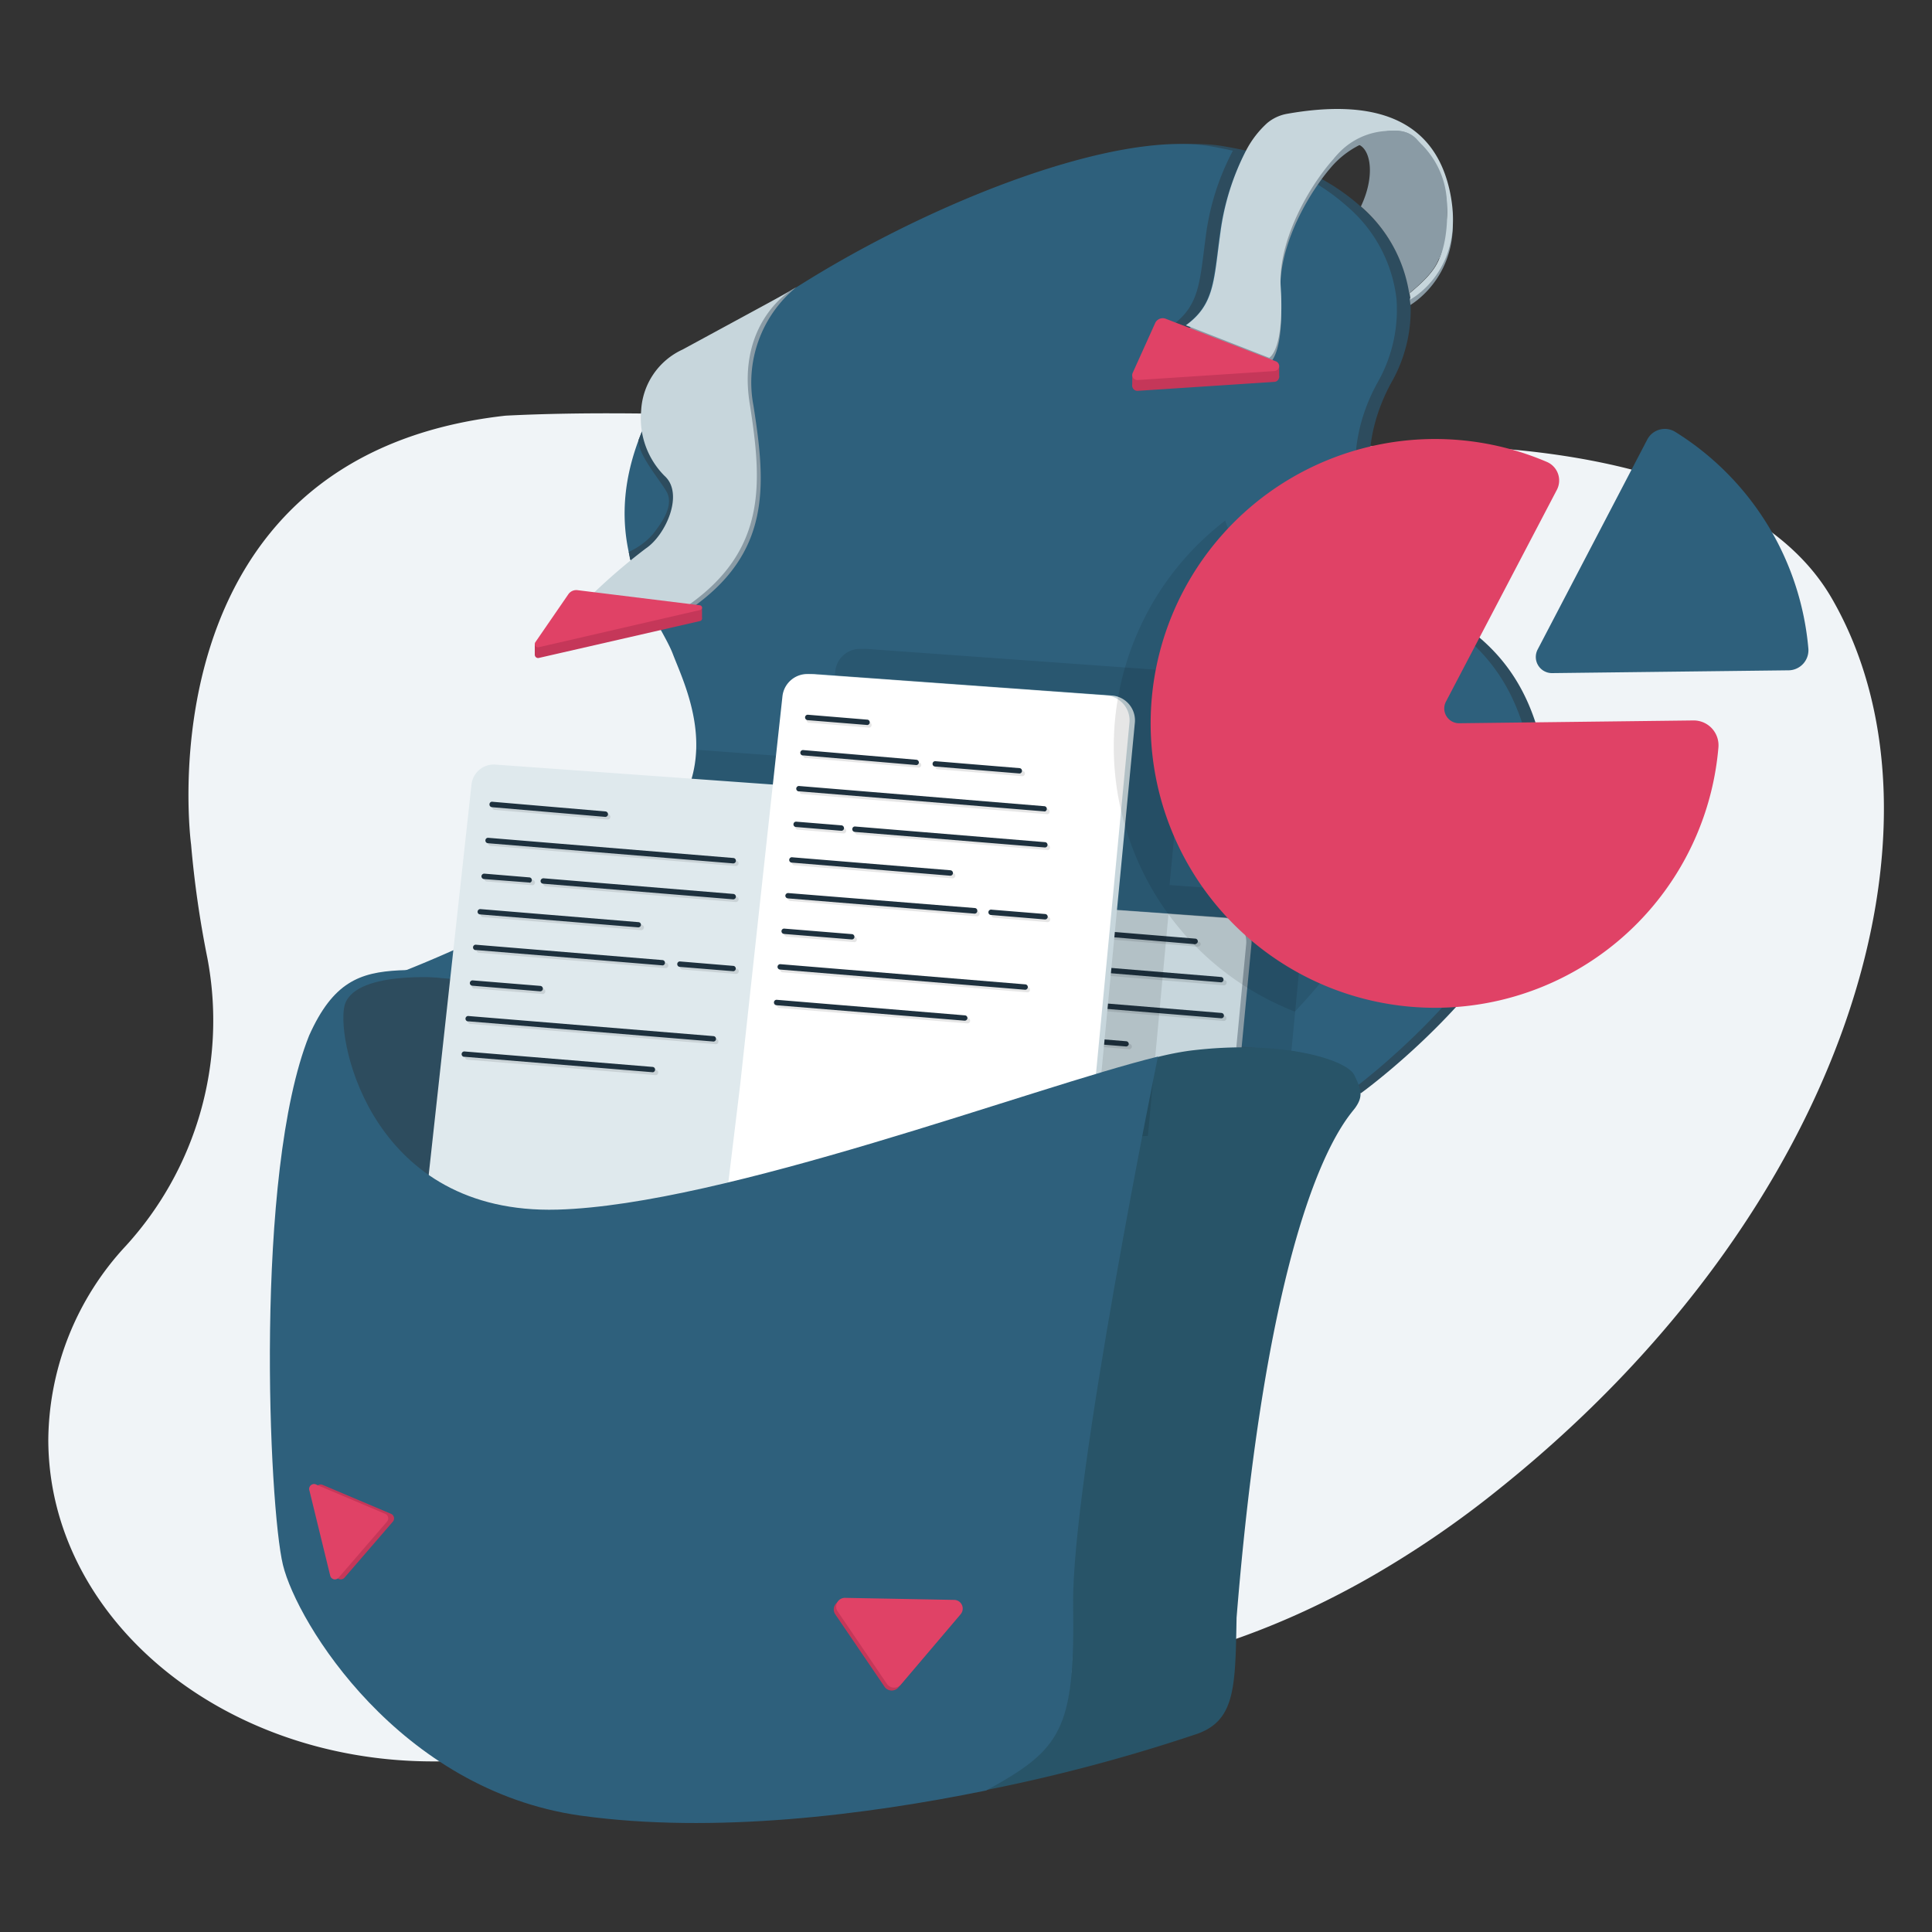 <svg xmlns="http://www.w3.org/2000/svg" viewBox="0 0 200 200">
  <rect x="0" y="0" width="200" height="200" fill="#333333" stroke="none"/>
  <defs>
    <style>
      .cls-1 {
        fill: #f0f4f7;
      }

      .cls-2 {
        fill: #2d4c5e;
      }

      .cls-3 {
        fill: #2e607c;
      }

      .cls-4, .cls-7 {
        opacity: 0.1;
      }

      .cls-5 {
        fill: #8a9ba5;
      }

      .cls-6 {
        fill: #c7d6dc;
      }

      .cls-8 {
        fill: #1e313e;
      }

      .cls-9 {
        fill: #285468;
      }

      .cls-10 {
        fill: #dfe9ed;
      }

      .cls-11 {
        fill: #fff;
      }

      .cls-12 {
        fill: #c53759;
      }

      .cls-13 {
        fill: #e04266;
      }
    </style>
  </defs>
  <g id="Слой_1" data-name="Слой 1">
    <g>
      <g>
        <path class="cls-1" d="M189.66,62c-5.8-10.12-19.94-14.44-34.39-15.57a109.58,109.58,0,0,0-12-.26c-12.67.4-39.36-2.06-63.5-3-10-.4-19.51-.55-27.44-.14-38,4.24-32.55,44.39-32.55,44.39a105.43,105.43,0,0,0,1.69,11.77A34.61,34.61,0,0,1,13,129a29.83,29.83,0,0,0-8,20c0,18.41,17.83,33.34,39.83,33.34a45.86,45.86,0,0,0,19.54-4.28,51.92,51.92,0,0,1,29.27-4.9c14.8,2.05,31-.22,47.64-9.57a101.82,101.82,0,0,0,13.94-9.48C191.42,125.11,203,85.19,189.66,62Z"/>
        <g>
          <path class="cls-2" d="M160.39,84.6c.13,14.41-19.5,28.56-19.5,28.56L42.26,100.89A144,144,0,0,0,66.05,89c11.65-7.41,6.46-17.45,5-21.28s-8.19-11.1-3.17-23.13,43-32,58.67-29.47c.85.14,1.67.3,2.47.48a25.84,25.84,0,0,0-2.76,8.51c-.7,5-.59,7.43-3.57,9.61l8.62,3.37s1.59-.79,1.19-7.33c-.23-3.88,1.9-8.38,4-11.4a21.74,21.74,0,0,1,4.34,3A14.82,14.82,0,0,1,146,31a15.2,15.2,0,0,1-2,8.66c-5.95,11,1.32,21,5.42,23.66S160.25,70.2,160.39,84.6Z"/>
          <path class="cls-3" d="M159,84.6c.13,14.41-19.49,28.56-19.49,28.56l-6.21-.77L51.65,102.23l-10.78-1.34s4.91-1.83,11.49-5.06A134.47,134.47,0,0,0,64.66,89c5.54-3.52,7.27-7.63,7.41-11.39.15-4.16-1.64-7.88-2.41-9.89-1.45-3.83-8.19-11.1-3.17-23.13s43-32,58.68-29.47q1.26.21,2.46.48a25.77,25.77,0,0,0-2.76,8.51c-.69,5-.59,7.43-3.57,9.61l8.62,3.37s1.59-.79,1.19-7.33c-.23-3.88,1.9-8.38,4-11.4a21.74,21.74,0,0,1,4.34,3A14.82,14.82,0,0,1,144.57,31a15.2,15.2,0,0,1-2,8.66c-6,11,1.32,21,5.42,23.66S158.86,70.2,159,84.6Z"/>
          <path class="cls-4" d="M135,95.09l-1.66,17.3-2.16,22.7a2.51,2.51,0,0,1-1,1.74l-14,10.64a2.48,2.48,0,0,1-1.76.5h0a2.34,2.34,0,0,1-.53,0L95,146a2.48,2.48,0,0,1-2.2-2.76l1.26-10.49.94-8.53-9.67-1L71.28,133.83a2.33,2.33,0,0,1-1.65.47l-19-2a2.32,2.32,0,0,1-2.06-2.58L49.81,119l1.84-16.8.71-6.4A134.47,134.47,0,0,0,64.66,89c5.54-3.52,7.27-7.63,7.41-11.39l13.4,1,1-9.14a2.57,2.57,0,0,1,2.75-2.29h.11a2.14,2.14,0,0,1,.44,0l30.77,2.21a2.57,2.57,0,0,1,2.38,2.82l-1.85,19.41,11.6.84A2.48,2.48,0,0,1,135,95.09Z"/>
          <path class="cls-3" d="M132.5,29.73c.4,6.54-1.19,7.33-1.19,7.33l-8.62-3.37c3-2.18,2.87-4.65,3.57-9.61A25.84,25.84,0,0,1,129,15.57a30.19,30.19,0,0,1,7.51,2.76C134.4,21.35,132.27,25.85,132.5,29.73Z"/>
          <polygon class="cls-2" points="45.81 101.26 134.07 108.83 67.39 142.52 36.76 129.34 34.09 105.95 35.51 102.25 38.52 101.26 42.26 100.89 45.81 101.26"/>
          <path class="cls-5" d="M89.2,135.38,93.62,95a2.46,2.46,0,0,1,2.64-2.2l31,2.22a2.47,2.47,0,0,1,2.29,2.71l-3.81,40a2.51,2.51,0,0,1-1,1.74l-14,10.64a2.5,2.5,0,0,1-1.77.49l-18.82-2a2.48,2.48,0,0,1-2.2-2.76Z"/>
          <path class="cls-6" d="M88.64,135.38,93.06,95a2.47,2.47,0,0,1,2.64-2.2l31,2.22A2.48,2.48,0,0,1,129,97.77l-3.82,40a2.51,2.51,0,0,1-1,1.74l-14,10.64a2.46,2.46,0,0,1-1.76.49l-18.82-2a2.47,2.47,0,0,1-2.2-2.76Z"/>
          <g class="cls-7">
            <g>
              <path d="M108.27,93h0l-6.17-.51a.28.28,0,1,1,0-.55l6.17.51a.28.28,0,0,1,0,.55Z"/>
              <path d="M124,98h0l-8.73-.72A.27.27,0,0,1,115,97a.29.29,0,0,1,.3-.25l8.73.72a.27.27,0,0,1,.26.3A.29.29,0,0,1,124,98Z"/>
              <path d="M113.39,97.15h0l-11.69-1a.27.27,0,0,1-.25-.3.27.27,0,0,1,.3-.25l11.68,1a.28.28,0,0,1,.26.3A.29.29,0,0,1,113.39,97.15Z"/>
              <path d="M126.68,102h0l-25.38-2.09a.27.27,0,0,1-.25-.3.27.27,0,0,1,.3-.25l25.37,2.09a.27.27,0,0,1,.26.3A.28.28,0,0,1,126.68,102Z"/>
              <path d="M126.68,105.69h0L107,104.07a.27.27,0,0,1-.26-.3.28.28,0,0,1,.3-.25l19.66,1.62a.27.27,0,0,1,.26.3A.28.28,0,0,1,126.68,105.69Z"/>
              <path d="M105.58,104h0l-4.68-.39a.28.28,0,1,1,0-.55l4.68.38a.28.28,0,0,1,.26.3A.28.28,0,0,1,105.58,104Z"/>
              <path d="M116.85,108.61h0l-16.35-1.34a.28.28,0,0,1-.26-.3.29.29,0,0,1,.3-.26l16.35,1.35a.28.28,0,0,1,0,.56Z"/>
              <path d="M126.68,113.14h0l-5.54-.46a.28.28,0,1,1,0-.55l5.54.45a.28.28,0,0,1,0,.56Z"/>
              <path d="M119.41,112.54h0L100.07,111a.28.28,0,0,1-.25-.3.29.29,0,0,1,.3-.26L119.43,112a.28.28,0,0,1,.25.3A.27.27,0,0,1,119.41,112.54Z"/>
              <path d="M106.67,115.21h0l-7-.57a.29.29,0,0,1-.25-.3.27.27,0,0,1,.3-.26l7,.58a.28.28,0,0,1,0,.55Z"/>
              <path d="M124.65,120.41h0l-25.35-2.08A.28.28,0,0,1,99,118a.27.27,0,0,1,.3-.26l25.35,2.09a.28.28,0,0,1,0,.55Z"/>
              <path d="M118.37,123.62h0L98.87,122a.28.28,0,0,1-.25-.3.27.27,0,0,1,.3-.26l19.47,1.6a.28.28,0,0,1,.25.3A.27.27,0,0,1,118.37,123.62Z"/>
              <path d="M96.71,142.09h0a.28.28,0,0,1-.25-.31l5.89-54.08a.28.28,0,0,1,.55.06L97,141.84A.27.27,0,0,1,96.71,142.09Z"/>
            </g>
          </g>
          <g>
            <path class="cls-8" d="M108,92.73h0l-6.17-.5a.29.29,0,0,1-.25-.3.27.27,0,0,1,.3-.26l6.17.51a.28.28,0,0,1,0,.55Z"/>
            <path class="cls-8" d="M123.76,97.75h0L115,97a.28.28,0,0,1-.26-.3.29.29,0,0,1,.3-.25l8.73.72a.28.28,0,0,1,0,.55Z"/>
            <path class="cls-8" d="M113.11,96.88h0l-11.69-1a.28.28,0,1,1,0-.55l11.68,1a.28.28,0,0,1,0,.56Z"/>
            <path class="cls-8" d="M126.4,101.69h0L101,99.6a.27.27,0,0,1-.25-.3.27.27,0,0,1,.3-.25l25.38,2.09a.28.28,0,0,1,0,.55Z"/>
            <path class="cls-8" d="M126.4,105.41h0l-19.66-1.61a.29.29,0,0,1-.26-.3.29.29,0,0,1,.3-.26l19.67,1.62a.28.28,0,0,1,.25.3A.27.27,0,0,1,126.4,105.41Z"/>
            <path class="cls-8" d="M105.3,103.68h0l-4.68-.39a.28.28,0,1,1,.05-.55l4.68.38a.29.29,0,0,1,.25.3A.28.28,0,0,1,105.3,103.68Z"/>
            <path class="cls-8" d="M116.57,108.33h0L100.2,107a.28.28,0,0,1-.26-.3.29.29,0,0,1,.3-.25l16.36,1.34a.29.29,0,0,1,.25.3A.28.28,0,0,1,116.57,108.33Z"/>
            <path class="cls-8" d="M126.4,112.86h0l-5.54-.46a.27.27,0,0,1-.25-.3.27.27,0,0,1,.3-.25l5.54.45a.29.29,0,0,1,.25.3A.28.28,0,0,1,126.4,112.86Z"/>
            <path class="cls-8" d="M119.13,112.26h0L99.8,110.67a.28.28,0,1,1,0-.55l19.31,1.59a.28.28,0,0,1,.26.3A.29.29,0,0,1,119.13,112.26Z"/>
            <path class="cls-8" d="M106.39,114.93h0l-7-.57a.28.28,0,0,1-.25-.3.27.27,0,0,1,.3-.25l7,.57a.28.28,0,0,1,.25.3A.27.27,0,0,1,106.39,114.93Z"/>
            <path class="cls-8" d="M124.37,120.14h0L99,118.05a.28.28,0,0,1,.05-.56l25.35,2.09a.28.28,0,0,1,0,.56Z"/>
            <path class="cls-8" d="M118.09,123.34h0l-19.47-1.6a.28.28,0,0,1-.25-.3.27.27,0,0,1,.3-.26l19.47,1.61a.27.27,0,0,1,.25.3A.27.27,0,0,1,118.09,123.34Z"/>
            <path class="cls-8" d="M96.43,141.81h0a.29.29,0,0,1-.25-.31L102,87.43a.28.28,0,1,1,.55.06L96.7,141.56A.26.26,0,0,1,96.43,141.81Z"/>
          </g>
          <path class="cls-9" d="M140.3,114.67c-.79,1.12-8.72,8.68-12.29,52.79-.13,7.14-.13,10.57-4,12a176.89,176.89,0,0,1-22,5.86c7.8-4.25,9.25-6.26,9-19.14s8.76-56.74,8.76-56.74h0a30.42,30.42,0,0,1,3.37-.67c9.52-1.19,16.26.92,17.05,2.51S141.09,113.54,140.3,114.67Z"/>
          <path class="cls-10" d="M44.37,121.71l4.44-40.5a2.32,2.32,0,0,1,2.47-2.06L82.56,81.4a2.31,2.31,0,0,1,2.14,2.53l-3.84,40.23a2.32,2.32,0,0,1-.9,1.63L65.84,136.51a2.32,2.32,0,0,1-1.65.46l-19-2a2.32,2.32,0,0,1-2.06-2.59Z"/>
          <polygon class="cls-4" points="115.07 94.19 120.96 94.65 118.83 117.59 105.99 118.04 105.4 105.45 115.07 94.19"/>
          <path class="cls-6" d="M77.17,112.32l4.41-40.25a2.59,2.59,0,0,1,2.75-2.29L115.1,72a2.58,2.58,0,0,1,2.38,2.82l-3.81,39.86a2.58,2.58,0,0,1-1,1.81l-14,10.59a2.61,2.61,0,0,1-1.83.51l-18.68-2a2.58,2.58,0,0,1-2.29-2.87Z"/>
          <path class="cls-11" d="M76.62,112.32,81,72.07a2.59,2.59,0,0,1,2.75-2.29L114.54,72a2.58,2.58,0,0,1,2.38,2.82l-3.8,39.86a2.63,2.63,0,0,1-1,1.81L98.17,127.07a2.63,2.63,0,0,1-1.84.51l-18.68-2a2.58,2.58,0,0,1-2.29-2.87Z"/>
          <path class="cls-3" d="M119.85,109.47s-8.95,43.85-8.76,56.74-1.25,14.89-9,19.14c-12.46,2.54-28.19,4.52-42,2.6C41.32,185.3,30.75,168,29.29,162s-3-40.53,2.71-54.8c2.48-5.55,5.26-6.54,9.32-6.75s4.49.77,4.49.77-9.38-.8-10.17,3,3,21.53,22.07,21c17.23-.48,49.2-12.66,62.15-15.84Z"/>
          <path class="cls-5" d="M146,31.57c0-.22-.05-.43-.08-.64,3.5-2.89,3.31-3.91,3.8-7.32s-1-6.21-3-8.55c-.93-1.08-2.46-1.09-3.83-.81a9.41,9.41,0,0,0-5.16,3.14c-.37.43-.76.93-1.16,1.5-2.13,3-4.26,7.52-4,11.4.4,6.54-1.19,7.33-1.19,7.33l-8.62-3.37c3-2.18,2.87-4.66,3.57-9.61A25.77,25.77,0,0,1,129,16.13a10,10,0,0,1,2.19-2.84,4.21,4.21,0,0,1,2-.94c9-1.61,15.38.44,16.94,8.22S146,31.57,146,31.57Z"/>
          <path class="cls-6" d="M146,31c0-.21-.05-.43-.08-.64,3.5-2.89,3.31-3.91,3.8-7.31s-1-6.21-3-8.56-6.52.29-6.72.4h0c-.74.2-2.08,1.52-3.42,3.42-2.13,3-4.26,7.52-4,11.4.4,6.54-1.19,7.33-1.19,7.33l-8.62-3.37c3-2.18,2.87-4.65,3.57-9.61A25.84,25.84,0,0,1,129,15.57a10.15,10.15,0,0,1,2.19-2.84,4.4,4.4,0,0,1,2-.94c9-1.61,15.38.45,16.94,8.23C151.73,28,146,31,146,31Z"/>
          <path class="cls-12" d="M120.68,34.12l11.41,4.41a.52.52,0,0,1-.15,1l-14.16.93a.53.53,0,0,1-.52-.75l2.32-5.14A.87.87,0,0,1,120.68,34.12Z"/>
          <g class="cls-7">
            <g>
              <path d="M90,75.33h0l-6.17-.51a.28.28,0,1,1,0-.55l6.17.51a.28.28,0,0,1,0,.55Z"/>
              <path d="M105.8,80.35h0l-8.73-.72a.27.27,0,0,1-.26-.3.29.29,0,0,1,.3-.25l8.73.72a.27.27,0,0,1,.26.3A.28.28,0,0,1,105.8,80.35Z"/>
              <path d="M95.15,79.47h0l-11.69-1a.28.28,0,1,1,0-.55l11.68,1a.28.28,0,0,1,0,.55Z"/>
              <path d="M108.44,84.29h0L83,82.2a.27.27,0,0,1-.25-.3.27.27,0,0,1,.3-.25l25.38,2.09a.28.28,0,0,1,0,.55Z"/>
              <path d="M108.44,88h0L88.76,86.39a.27.27,0,0,1-.26-.3.29.29,0,0,1,.3-.25l19.67,1.62a.28.28,0,0,1,0,.55Z"/>
              <path d="M87.34,86.28h0l-4.68-.39a.28.28,0,1,1,0-.55l4.69.38a.28.28,0,0,1,.25.3A.28.28,0,0,1,87.34,86.28Z"/>
              <path d="M98.61,90.93h0L82.24,89.58a.28.28,0,0,1-.26-.3.29.29,0,0,1,.3-.25l16.35,1.34a.28.28,0,0,1,.26.3A.28.28,0,0,1,98.61,90.93Z"/>
              <path d="M108.44,95.46h0L102.88,95a.27.27,0,0,1-.25-.3.27.27,0,0,1,.3-.25l5.54.45a.28.28,0,0,1,.25.3A.28.28,0,0,1,108.44,95.46Z"/>
              <path d="M101.17,94.86h0L81.84,93.27a.28.28,0,1,1,0-.56l19.31,1.59a.29.29,0,0,1,.26.3A.29.29,0,0,1,101.17,94.86Z"/>
              <path d="M88.43,97.53h0l-7-.57a.28.28,0,0,1-.25-.3.27.27,0,0,1,.3-.26l7,.58a.28.28,0,0,1,0,.55Z"/>
              <path d="M106.41,102.73h0L81,100.65a.29.29,0,0,1-.25-.3.27.27,0,0,1,.3-.26l25.35,2.09a.28.28,0,0,1,0,.55Z"/>
              <path d="M100.13,105.94h0l-19.47-1.6a.28.28,0,0,1-.25-.3.27.27,0,0,1,.3-.26l19.47,1.6a.28.28,0,0,1,.25.3A.27.27,0,0,1,100.13,105.94Z"/>
            </g>
          </g>
          <g>
            <path class="cls-8" d="M89.76,75.05h0l-6.16-.5a.29.29,0,0,1-.26-.3.28.28,0,0,1,.3-.26l6.17.51a.28.28,0,0,1,0,.55Z"/>
            <path class="cls-8" d="M105.52,80.07h0l-8.73-.72a.27.27,0,0,1-.25-.3.27.27,0,0,1,.3-.25l8.73.72a.28.28,0,0,1,0,.55Z"/>
            <path class="cls-8" d="M94.87,79.2h0l-11.69-1a.28.28,0,1,1,0-.55l11.69,1a.28.28,0,0,1,.25.3A.28.28,0,0,1,94.87,79.2Z"/>
            <path class="cls-8" d="M108.16,84h0L82.76,81.92a.28.28,0,1,1,0-.55l25.38,2.09a.28.28,0,0,1,0,.55Z"/>
            <path class="cls-8" d="M108.16,87.73h0L88.48,86.12a.28.28,0,0,1-.25-.3.27.27,0,0,1,.3-.26l19.66,1.62a.28.28,0,0,1,.25.3A.27.27,0,0,1,108.16,87.73Z"/>
            <path class="cls-8" d="M87.07,86h0l-4.68-.39a.27.27,0,0,1-.25-.3.27.27,0,0,1,.3-.25l4.68.38a.29.29,0,0,1,.25.3A.27.27,0,0,1,87.07,86Z"/>
            <path class="cls-8" d="M98.33,90.65h0L82,89.3a.28.28,0,1,1,.05-.55l16.35,1.34a.29.29,0,0,1,.25.3A.28.28,0,0,1,98.33,90.65Z"/>
            <path class="cls-8" d="M108.16,95.18h0l-5.54-.46a.28.28,0,1,1,.05-.55l5.54.45a.29.29,0,0,1,.25.3A.28.28,0,0,1,108.16,95.18Z"/>
            <path class="cls-8" d="M100.89,94.58h0L81.56,93a.28.28,0,0,1-.26-.3.29.29,0,0,1,.3-.25L100.91,94a.27.27,0,0,1,.26.3A.28.28,0,0,1,100.89,94.58Z"/>
            <path class="cls-8" d="M88.16,97.25h0l-7-.57a.28.28,0,0,1-.26-.3.27.27,0,0,1,.3-.25l7,.57a.28.28,0,0,1,.25.3A.27.27,0,0,1,88.16,97.25Z"/>
            <path class="cls-8" d="M106.13,102.46h0l-25.36-2.09a.28.28,0,0,1,0-.56l25.35,2.09a.28.28,0,0,1,0,.56Z"/>
            <path class="cls-8" d="M99.85,105.66h0l-19.48-1.6a.28.28,0,0,1-.25-.3.27.27,0,0,1,.3-.26l19.47,1.61a.28.28,0,0,1,.26.3A.29.29,0,0,1,99.85,105.66Z"/>
          </g>
          <g class="cls-7">
            <g>
              <path d="M62.89,84.84h0l-11.69-1a.28.28,0,0,1-.25-.3.27.27,0,0,1,.3-.26l11.68,1a.29.29,0,0,1,.26.3A.29.29,0,0,1,62.89,84.84Z"/>
              <path d="M76.18,89.65h0L50.78,87.56a.28.28,0,0,1-.26-.3.29.29,0,0,1,.3-.25L76.2,89.1a.28.28,0,0,1,.26.3A.29.29,0,0,1,76.18,89.65Z"/>
              <path d="M76.18,93.38h0L56.5,91.76a.29.29,0,0,1-.26-.3.28.28,0,0,1,.3-.26L76.2,92.82a.28.28,0,0,1,.26.3A.29.29,0,0,1,76.18,93.38Z"/>
              <path d="M55.08,91.64h0l-4.68-.39a.27.27,0,0,1-.26-.3.28.28,0,0,1,.3-.25l4.68.38a.29.29,0,0,1,.26.3A.28.28,0,0,1,55.08,91.64Z"/>
              <path d="M66.35,96.29h0L50,94.94a.27.27,0,0,1-.25-.3.28.28,0,0,1,.3-.25l16.35,1.34a.29.29,0,0,1,.26.3A.29.29,0,0,1,66.35,96.29Z"/>
              <path d="M76.18,100.82h0l-5.54-.46a.27.27,0,0,1-.26-.3.29.29,0,0,1,.3-.25l5.54.46a.27.27,0,0,1,.26.3A.29.29,0,0,1,76.18,100.82Z"/>
              <path d="M68.91,100.22h0L49.57,98.63a.28.28,0,0,1-.25-.3.27.27,0,0,1,.3-.25l19.31,1.59a.27.27,0,0,1,.25.3A.27.27,0,0,1,68.91,100.22Z"/>
              <path d="M56.17,102.9h0l-7-.57a.28.28,0,1,1,0-.55l7,.57a.28.28,0,0,1,0,.56Z"/>
              <path d="M74.14,108.1h0L48.77,106a.28.28,0,1,1,0-.55l25.35,2.08a.28.28,0,0,1,.25.3A.28.28,0,0,1,74.14,108.1Z"/>
              <path d="M67.86,111.3h0l-19.47-1.6a.28.28,0,0,1-.26-.3.29.29,0,0,1,.3-.26l19.48,1.61a.28.28,0,0,1,0,.55Z"/>
            </g>
          </g>
          <g>
            <path class="cls-8" d="M62.61,84.56h0l-11.69-1a.28.28,0,0,1-.25-.3A.27.27,0,0,1,51,83l11.68,1a.29.29,0,0,1,.26.3A.28.28,0,0,1,62.61,84.56Z"/>
            <path class="cls-8" d="M75.9,89.38h0L50.5,87.29a.28.28,0,0,1-.25-.3.27.27,0,0,1,.3-.26l25.37,2.09a.28.28,0,0,1,.26.3A.28.28,0,0,1,75.9,89.38Z"/>
            <path class="cls-8" d="M75.9,93.1h0L56.22,91.48a.28.28,0,0,1-.26-.3.3.3,0,0,1,.3-.26l19.66,1.62a.29.29,0,0,1,.26.3A.28.28,0,0,1,75.9,93.1Z"/>
            <path class="cls-8" d="M54.8,91.36h0L50.1,91a.29.29,0,0,1-.26-.3.29.29,0,0,1,.3-.26l4.69.39a.28.28,0,0,1,0,.55Z"/>
            <path class="cls-8" d="M66.07,96h0L49.7,94.66a.27.27,0,0,1-.26-.3.28.28,0,0,1,.3-.25l16.35,1.35a.27.27,0,0,1,.26.3A.28.28,0,0,1,66.07,96Z"/>
            <path class="cls-8" d="M75.9,100.54h0l-5.54-.45a.28.28,0,0,1-.25-.3.27.27,0,0,1,.3-.26l5.53.46a.28.28,0,0,1,0,.55Z"/>
            <path class="cls-8" d="M68.63,99.94h0L49.3,98.35a.28.28,0,1,1,0-.55l19.31,1.59a.28.28,0,0,1,0,.55Z"/>
            <path class="cls-8" d="M55.89,102.62h0l-7-.58a.27.27,0,0,1-.25-.3.28.28,0,0,1,.3-.25l7,.57a.29.29,0,0,1,.26.3A.28.28,0,0,1,55.89,102.62Z"/>
            <path class="cls-8" d="M73.87,107.82h0l-25.35-2.09a.28.28,0,1,1,0-.55l25.35,2.08a.28.28,0,0,1,.25.3A.27.27,0,0,1,73.87,107.82Z"/>
            <path class="cls-8" d="M67.59,111h0l-19.47-1.6a.28.28,0,1,1,0-.55l19.47,1.6a.28.28,0,0,1,0,.55Z"/>
          </g>
          <polygon class="cls-12" points="132.42 37.81 132.42 39.08 117.21 40.04 117.21 38.77 132.42 37.81"/>
          <path class="cls-13" d="M120.68,33l11.41,4.41a.52.52,0,0,1-.15,1l-14.16.93a.53.53,0,0,1-.52-.75l2.32-5.14A.86.86,0,0,1,120.68,33Z"/>
          <path class="cls-2" d="M65.09,57.13a7.39,7.39,0,0,0,2.47-1.8c.77-1,2.3-2.92,1.44-4.44-.72-1.25-3-3.89-2.9-5.34l.33-.84,2.21-.19,4.26,4.37-1,5.92s-3.74,5-3.9,4.95-2.77-1.83-2.77-1.83Z"/>
          <path class="cls-5" d="M82.45,29.71A12.77,12.77,0,0,0,78,42c1.29,8.23,1.89,15.26-6.64,21.11l-10-1a59.7,59.7,0,0,1,5.85-5c2.08-1.39,4-5.7,1.93-7.54a8.36,8.36,0,0,1-2.41-6.69A7.4,7.4,0,0,1,71,36.46Z"/>
          <path class="cls-6" d="M81.74,30.17S76.31,33.5,77.6,41.72,79.48,57,71,62.83l-10-1a61.15,61.15,0,0,1,5.85-5.05c2.08-1.39,4-5.7,1.93-7.53a8.44,8.44,0,0,1-2.41-6.7,7.37,7.37,0,0,1,4.3-6.37Z"/>
          <path class="cls-12" d="M59.75,62.23,72.47,63.8a.25.25,0,0,1,0,.49L55.78,68.11a.34.34,0,0,1-.36-.52l3.4-4.94A1,1,0,0,1,59.75,62.23Z"/>
          <polygon class="cls-12" points="72.67 62.83 72.67 64.03 55.36 67.82 55.36 66.68 72.67 62.83"/>
          <path class="cls-13" d="M59.75,61.09l12.72,1.57a.25.25,0,0,1,0,.49L55.78,67a.34.34,0,0,1-.36-.52l3.4-4.94A1,1,0,0,1,59.75,61.09Z"/>
          <path class="cls-5" d="M149.68,23.06c-.49,3.4-.3,4.42-3.8,7.31a14.92,14.92,0,0,0-5-9c1.63-3.41.95-6.51-.73-6.49l-.18,0c.2-.11,4.74-2.7,6.72-.4S150.18,19.65,149.68,23.06Z"/>
          <path class="cls-5" d="M146.37,14.2a9,9,0,0,1,3,4.88c.78,3.23-3.84,2.39-3.84,2.39Z"/>
          <path class="cls-5" d="M149,26.78s1-1.91.78-5.87A8.8,8.8,0,0,0,147.2,15l-3.13,7.8Z"/>
          <path class="cls-5" d="M144.07,13.55a7.33,7.33,0,0,0-6,2.9l.5-.26,1.37-1.2.76-.32.84-.25,2.08.46Z"/>
        </g>
        <path class="cls-12" d="M87.2,165.71l11.28.2a.91.91,0,0,1,.68,1.49L93,174.68a.9.9,0,0,1-1.44-.08l-5.09-7.48A.9.9,0,0,1,87.2,165.71Z"/>
        <path class="cls-13" d="M87.48,165.41l11.28.21a.9.9,0,0,1,.68,1.49l-6.19,7.28a.91.91,0,0,1-1.44-.08l-5.09-7.49A.9.9,0,0,1,87.48,165.41Z"/>
        <path class="cls-12" d="M33.39,153.71l7.09,3a.52.52,0,0,1,.19.81l-5,5.79a.51.51,0,0,1-.89-.21L32.7,154.3A.51.51,0,0,1,33.39,153.71Z"/>
        <path class="cls-13" d="M32.79,153.71l7.08,3a.51.51,0,0,1,.19.81l-5,5.79a.5.5,0,0,1-.88-.21l-2.14-8.77A.51.51,0,0,1,32.79,153.71Z"/>
      </g>
      <g class="cls-7">
        <path d="M144.43,84.31c.07,7.54-5.27,15-10.38,20.41-.33-.12-.67-.26-1-.41a29.44,29.44,0,0,1-15-39.45,29.27,29.27,0,0,1,7.72-10.11c.35-.3.7-.58,1.06-.86A18.87,18.87,0,0,0,133.46,63C137.55,65.68,144.29,69.91,144.43,84.31Z"/>
      </g>
      <g>
        <path class="cls-3" d="M160.68,69.68l24.52-.29a2.08,2.08,0,0,0,2-2.26,29.43,29.43,0,0,0-13.76-22.41,2.05,2.05,0,0,0-2.92.79L159.18,67.23A1.67,1.67,0,0,0,160.68,69.68Z"/>
        <path class="cls-13" d="M151.06,74.87a1.53,1.53,0,0,1-1.37-2.25l11.47-21.9a2.09,2.09,0,0,0-1-2.89,29.44,29.44,0,1,0,17.73,29.54,2.57,2.57,0,0,0-2.57-2.79Z"/>
      </g>
    </g>
  </g>
</svg>
